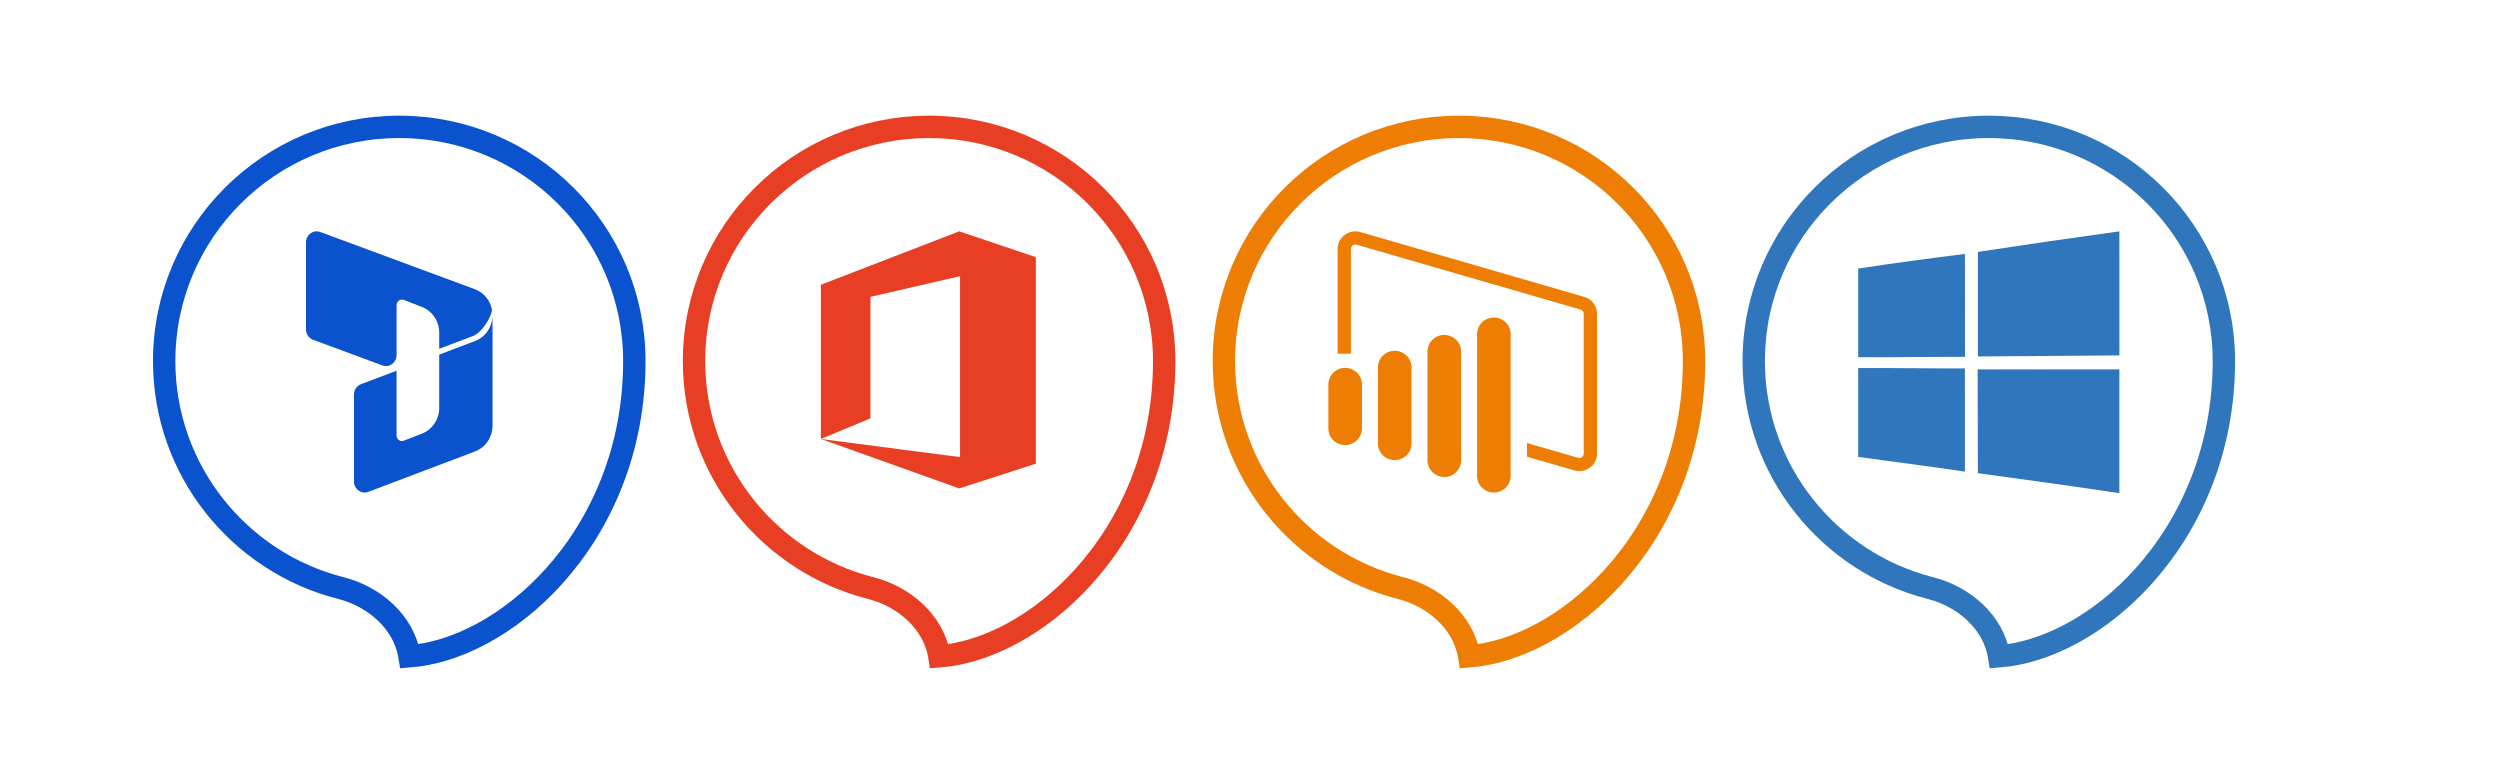 <svg xmlns="http://www.w3.org/2000/svg" width="335" height="105" viewBox="0 0 335 105" fill="none"><rect width="335" height="105" fill="white"></rect><path d="M235 48.389C235 31.057 249.097 17 266.5 17C283.903 17 298 31.057 298 48.389C298 60.395 293.455 70.319 287.216 77.238C281.377 83.713 274.15 87.46 267.876 87.946C267.126 83.302 263.08 79.92 258.702 78.809C245.073 75.351 235 63.039 235 48.389Z" fill="white" stroke="#2F76BC" stroke-width="3"></path><path d="M265.034 33.753C271.347 32.787 277.671 31.878 283.996 31C284.001 36.543 283.996 42.082 284.001 47.625C277.68 47.649 271.359 47.745 265.035 47.766C265.03 43.093 265.03 38.423 265.035 33.753H265.034Z" fill="#2F76BC"></path><path d="M249 35.99C253.754 35.256 258.528 34.623 263.301 34.025C263.306 38.623 263.306 43.216 263.309 47.814C258.539 47.809 253.77 47.882 249 47.87V35.99Z" fill="#2F76BC"></path><path d="M249 49.317C253.766 49.301 258.531 49.377 263.297 49.369C263.297 53.978 263.309 58.587 263.301 63.197C258.539 62.492 253.77 61.875 249 61.23V49.317Z" fill="#2F76BC"></path><path d="M265.005 49.502H283.995C284.003 55.029 283.995 60.556 283.995 66.087C277.682 65.141 271.358 64.263 265.032 63.406C265.024 58.773 265.012 54.139 265.004 49.502H265.005Z" fill="#2F76BC"></path><path d="M164 48.389C164 31.057 178.097 17 195.5 17C212.903 17 227 31.057 227 48.389C227 60.395 222.455 70.319 216.216 77.238C210.377 83.713 203.15 87.46 196.876 87.946C196.126 83.302 192.08 79.92 187.702 78.809C174.073 75.351 164 63.039 164 48.389Z" fill="white" stroke="#ED7D03" stroke-width="3"></path><path d="M180.251 59.639C179.008 59.639 178 58.639 178 57.407V51.523C178 50.291 179.008 49.292 180.251 49.292C181.494 49.292 182.502 50.291 182.502 51.523V57.407C182.502 58.639 181.494 59.639 180.251 59.639ZM189.144 59.423V49.234C189.144 48.002 188.136 47.003 186.893 47.003C185.65 47.003 184.642 48.002 184.642 49.234V59.423C184.642 60.655 185.65 61.655 186.893 61.655C188.136 61.655 189.144 60.655 189.144 59.423ZM195.786 61.679V47.113C195.786 45.88 194.778 44.881 193.535 44.881C192.292 44.881 191.284 45.88 191.284 47.113V61.683C191.284 62.915 192.292 63.915 193.535 63.915C194.778 63.915 195.786 62.915 195.786 61.683V61.679ZM202.428 63.768V44.783C202.428 43.551 201.42 42.551 200.177 42.551C198.934 42.551 197.926 43.551 197.926 44.783V63.768C197.926 65 198.934 66 200.177 66C201.42 66 202.428 65 202.428 63.768ZM212.284 39.781L182.28 31.094C182.053 31.029 181.831 31 181.609 31C180.346 31 179.243 32.016 179.243 33.354V47.394H181.025V33.354C181.025 32.991 181.329 32.763 181.613 32.763C181.671 32.763 181.724 32.771 181.782 32.787L211.79 41.478C212.041 41.551 212.218 41.784 212.218 42.041V60.777C212.218 61.141 211.914 61.369 211.63 61.369C211.572 61.369 211.519 61.361 211.461 61.344L204.617 59.361V61.198L210.963 63.034C211.189 63.099 211.412 63.127 211.634 63.127C212.897 63.127 214 62.112 214 60.773V42.041C214 40.996 213.305 40.078 212.292 39.785L212.284 39.781Z" fill="#ED7D03"></path><path d="M93 48.389C93 31.057 107.097 17 124.5 17C141.903 17 156 31.057 156 48.389C156 60.395 151.455 70.319 145.216 77.238C139.377 83.713 132.15 87.46 125.876 87.946C125.126 83.302 121.08 79.92 116.702 78.809C103.073 75.351 93 63.039 93 48.389Z" fill="white" stroke="#E83F24" stroke-width="3"></path><path d="M110 58.818L128.533 65.448L138.803 62.133V34.459L128.533 31L110 38.156V58.818Z" fill="#E83F24"></path><path d="M110 58.825L116.64 56.057V39.776L128.647 37.008V61.253L110 58.825Z" fill="white"></path><path d="M22 48.389C22 31.057 36.097 17 53.5 17C70.903 17 85 31.057 85 48.389C85 60.395 80.455 70.319 74.216 77.238C68.377 83.713 61.15 87.46 54.876 87.946C54.126 83.302 50.08 79.92 45.702 78.809C32.072 75.351 22 63.039 22 48.389Z" fill="white" stroke="#0B53CE" stroke-width="3"></path><path d="M58.858 47.511V54.641C58.858 55.394 58.636 56.128 58.223 56.747C57.81 57.365 57.224 57.839 56.545 58.104L54.106 59.054C53.998 59.097 53.882 59.111 53.767 59.096C53.652 59.082 53.543 59.039 53.448 58.971C53.353 58.902 53.275 58.811 53.222 58.705C53.168 58.599 53.14 58.481 53.14 58.362V49.676L48.365 51.483C48.09 51.587 47.854 51.777 47.686 52.025C47.519 52.274 47.43 52.569 47.43 52.873V64.519C47.43 65.547 48.415 66.262 49.349 65.909L63.654 60.494C64.342 60.234 64.936 59.761 65.356 59.14C65.775 58.518 66 57.778 66 57.02V42.224C65.999 42.981 65.774 43.721 65.355 44.342C64.935 44.963 64.342 45.436 63.654 45.696L58.858 47.511ZM58.858 46.736V44.596C58.858 43.843 58.636 43.108 58.222 42.49C57.808 41.871 57.222 41.397 56.542 41.133L54.109 40.185C54.001 40.143 53.885 40.129 53.77 40.143C53.655 40.158 53.546 40.201 53.451 40.27C53.356 40.338 53.279 40.428 53.225 40.534C53.171 40.64 53.143 40.758 53.143 40.877V47.571C53.143 48.594 52.165 49.308 51.235 48.965L41.949 45.53C41.671 45.427 41.431 45.238 41.261 44.988C41.091 44.739 41 44.441 41 44.135V32.48C41 31.458 41.978 30.743 42.909 31.087L63.63 38.753C64.212 38.968 64.73 39.335 65.133 39.819C65.536 40.303 65.812 40.888 65.932 41.515C65.741 42.77 64.454 44.618 63.412 45.012L58.858 46.736Z" fill="#0B53CE"></path></svg>